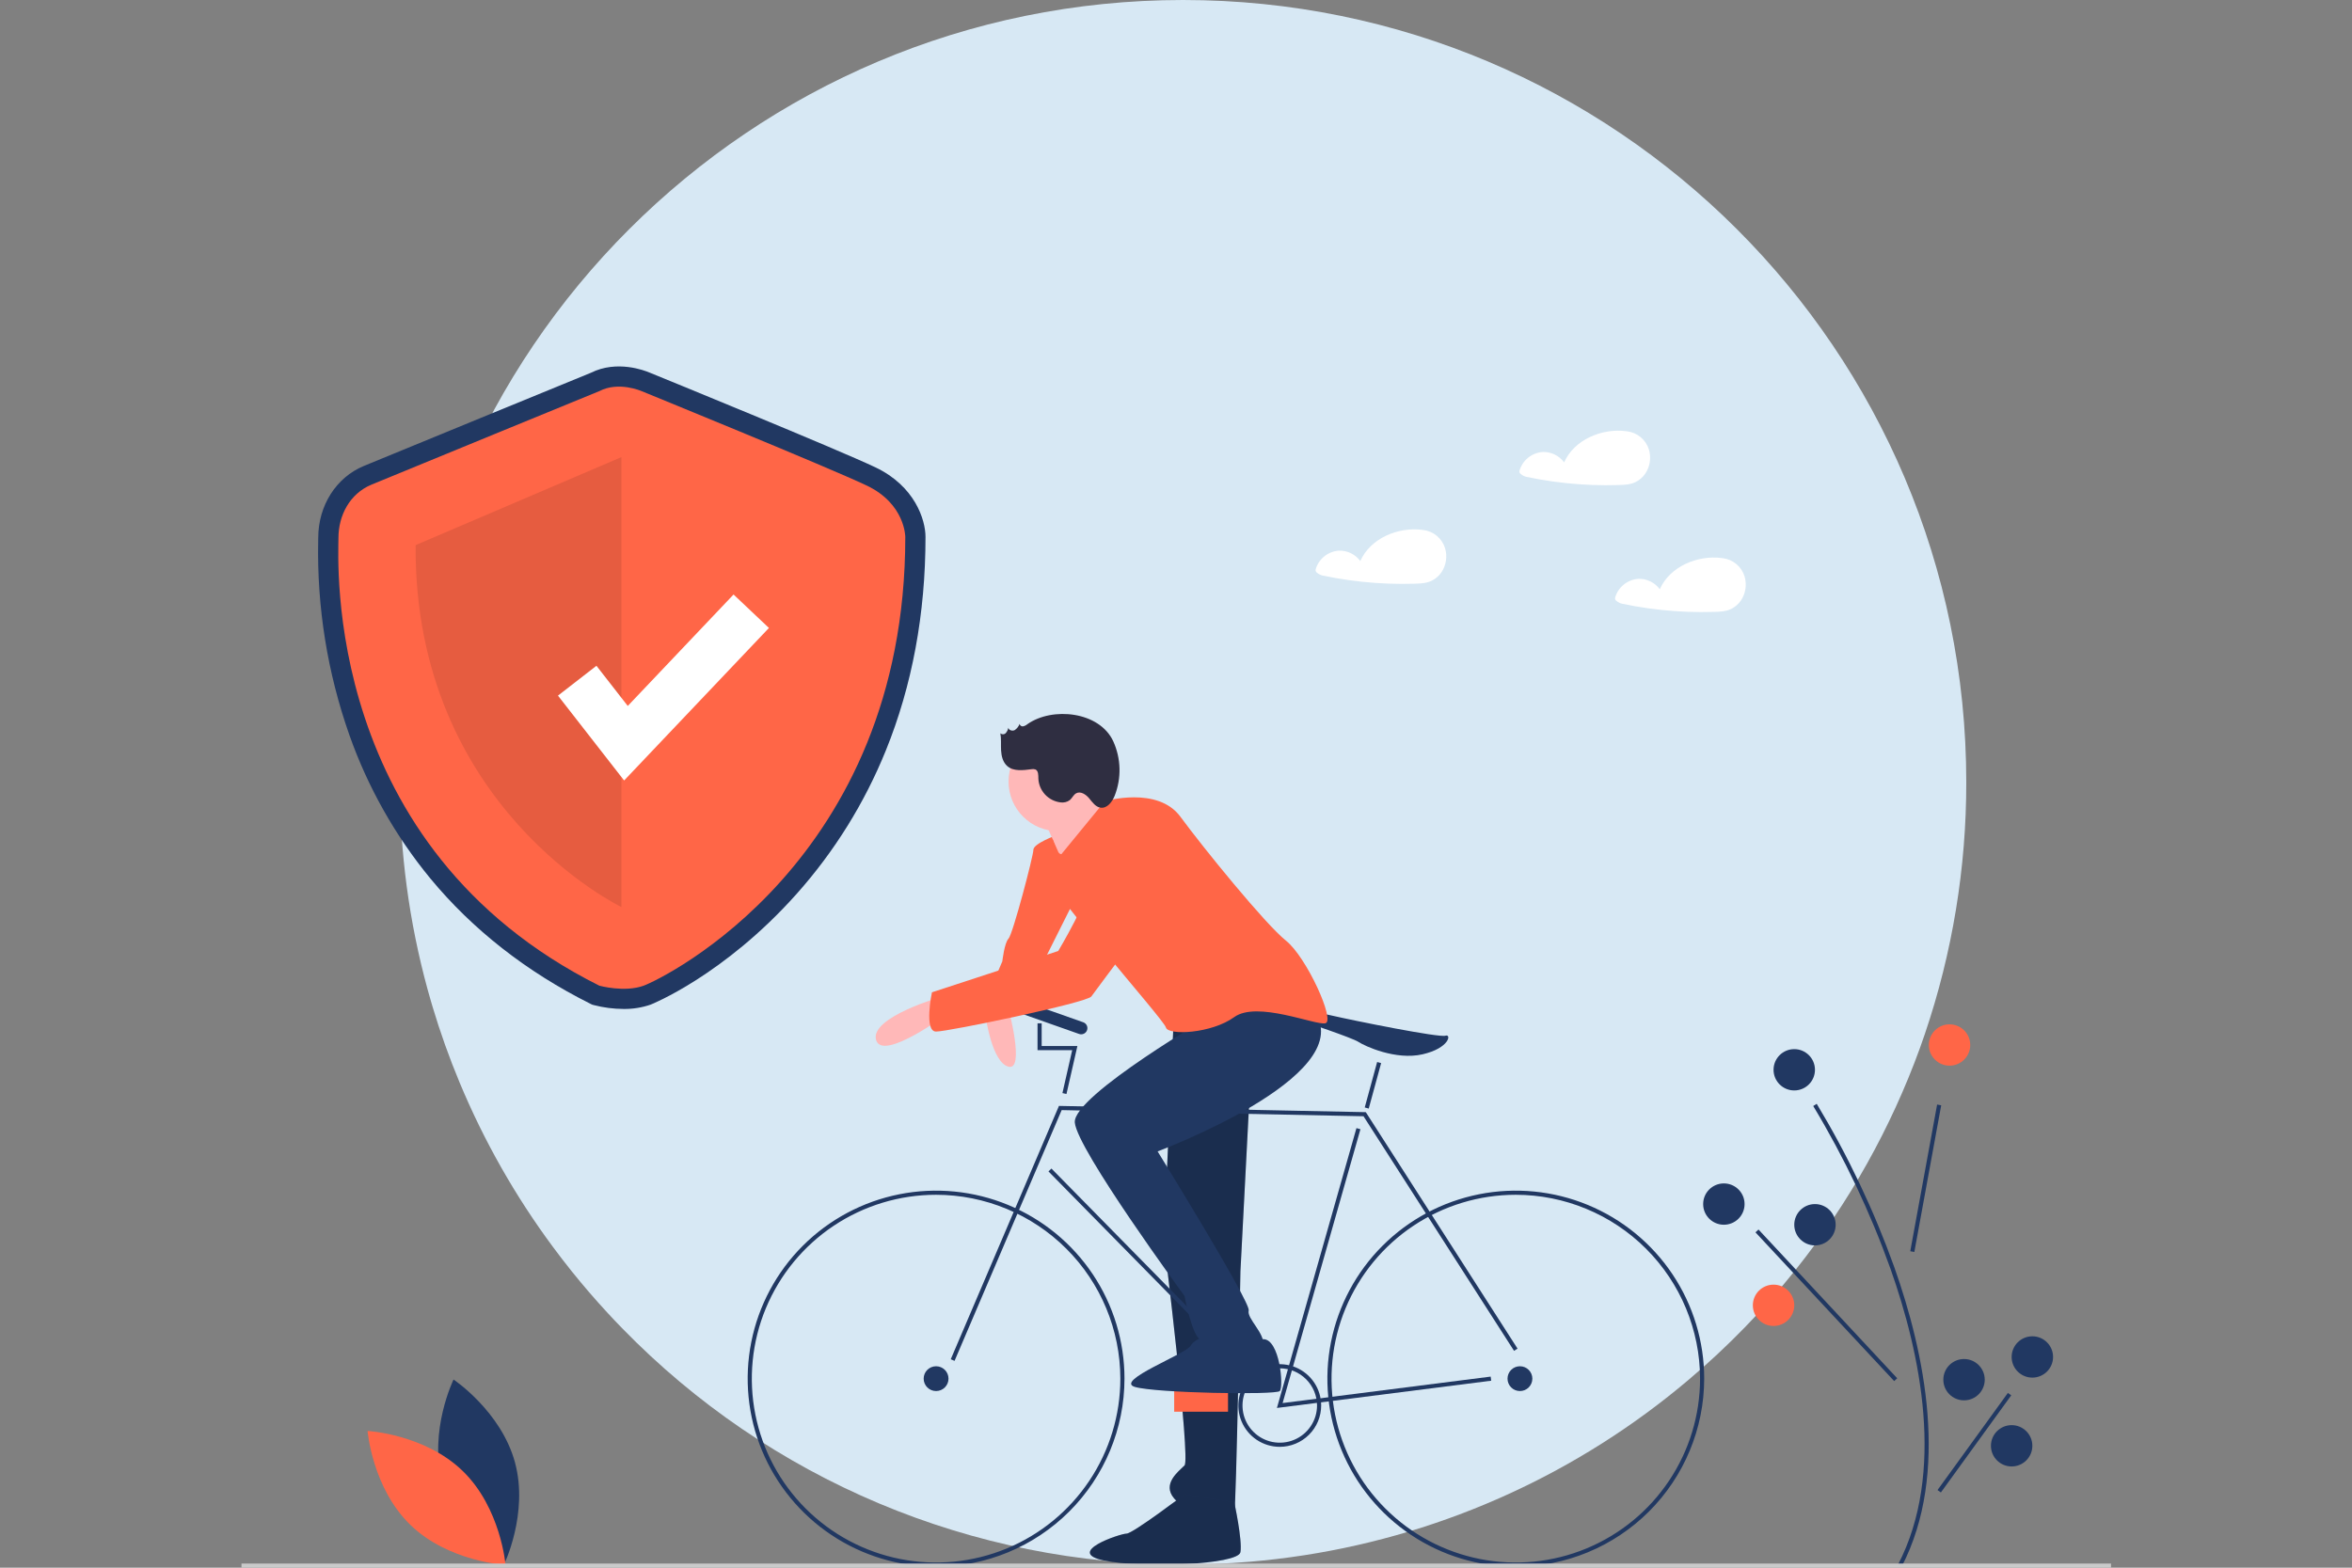 <svg width="1500" height="1000" viewBox="0 0 1500 1000" fill="none" xmlns="http://www.w3.org/2000/svg">
<rect x="0" y="0" width="1500" height="1000" fill="#808080" stroke="none"/>
<g clip-path="url(#clip0_165_298)">
<path d="M1254 499.002C1254.06 553.567 1245.15 607.772 1227.62 659.451C1226.62 662.403 1225.59 665.346 1224.54 668.279C1205.97 719.562 1179.13 767.464 1145.07 810.082C1134.91 822.822 1124.13 835.037 1112.75 846.724C1101.37 858.432 1089.43 869.568 1076.92 880.134C1007.12 939.26 922.345 977.985 831.924 992.04H831.909C820.382 993.827 808.742 995.219 796.989 996.218C782.994 997.399 768.831 997.995 754.501 998.005C687.863 998.091 621.884 984.814 560.476 958.96C499.068 933.106 443.479 895.202 397.003 847.492C393.737 844.155 390.521 840.77 387.353 837.335C379.462 828.787 371.871 819.973 364.58 810.894C360.487 805.785 356.492 800.598 352.595 795.333C328.594 762.94 308.625 727.752 293.128 690.542C286.519 674.695 280.748 658.512 275.837 642.06C275.483 640.893 275.143 639.727 274.803 638.561C274.064 636.051 273.35 633.526 272.66 630.987C260.904 587.977 254.965 543.587 255 499.002C255 223.414 478.638 0 754.501 0C1030.36 0 1254 223.414 1254 499.002Z" fill="#D7E8F4"/>
<path d="M748.84 643.523L742.238 791.122C742.238 791.122 759.403 930.814 755.442 934.767C751.481 938.721 740.918 946.628 748.84 955.853C756.763 965.077 785.811 971.667 787.132 966.395C788.452 961.124 791.093 810.89 791.093 810.89L800.336 632.98L748.84 643.523Z" fill="#213862"/>
<path opacity="0.2" d="M748.84 643.523L742.238 791.122C742.238 791.122 759.403 930.814 755.442 934.767C751.481 938.721 740.918 946.628 748.84 955.853C756.763 965.077 785.811 971.667 787.132 966.395C788.452 961.124 791.093 810.89 791.093 810.89L800.336 632.98L748.84 643.523Z" fill="black"/>
<path d="M755.442 953.216C755.442 953.216 722.432 978.255 718.471 978.255C714.51 978.255 678.859 990.116 703.947 995.387C729.034 1000.66 789.772 998.023 791.093 990.116C792.413 982.209 787.132 958.213 787.132 958.213L755.442 953.216Z" fill="#213862"/>
<path opacity="0.2" d="M755.442 953.216C755.442 953.216 722.432 978.255 718.471 978.255C714.51 978.255 678.859 990.116 703.947 995.387C729.034 1000.66 789.772 998.023 791.093 990.116C792.413 982.209 787.132 958.213 787.132 958.213L755.442 953.216Z" fill="black"/>
<path d="M673.575 532.824C673.575 532.824 659.05 538.095 659.05 542.049C659.05 546.002 645.846 596.08 643.206 598.716C640.565 601.352 639.244 613.212 639.244 613.212C639.244 613.212 626.04 643.523 628.681 643.523C631.322 643.523 653.769 638.251 655.089 643.523C656.41 648.794 666.973 610.577 666.973 610.577L689.419 565.77L673.575 532.824Z" fill="#FF6647"/>
<path d="M628.684 648.794C628.684 648.794 632.645 677.787 643.208 680.423C653.771 683.058 643.208 643.523 643.208 643.523L628.684 648.794Z" fill="#FFB8B8"/>
<path d="M663.012 517.01C663.012 517.01 670.934 534.142 674.895 543.367C678.856 552.591 715.828 519.645 715.828 519.645C715.828 519.645 696.022 505.149 696.022 498.56C696.022 491.971 663.012 517.01 663.012 517.01Z" fill="#FFB8B8"/>
<path d="M282.131 945.382C290.986 978.053 321.317 998.286 321.317 998.286C321.317 998.286 337.29 965.551 328.435 932.88C319.58 900.21 289.25 879.977 289.25 879.977C289.25 879.977 273.276 912.712 282.131 945.382Z" fill="#213862"/>
<path d="M295.144 938.361C319.442 961.969 322.41 998.26 322.41 998.26C322.41 998.26 285.983 996.274 261.684 972.667C237.386 949.059 234.418 912.768 234.418 912.768C234.418 912.768 270.845 914.753 295.144 938.361Z" fill="#FF6647"/>
<path d="M596.992 999.341C573.228 999.341 549.997 992.308 530.237 979.13C510.477 965.953 495.077 947.223 485.982 925.31C476.888 903.397 474.509 879.284 479.145 856.021C483.781 832.758 495.225 811.39 512.029 794.618C528.833 777.847 550.243 766.425 573.551 761.798C596.859 757.17 621.018 759.545 642.974 768.622C664.93 777.699 683.695 793.07 696.898 812.791C710.101 832.512 717.148 855.698 717.148 879.417C717.112 911.212 704.442 941.694 681.916 964.177C659.39 986.659 628.849 999.305 596.992 999.341ZM596.992 762.129C573.75 762.129 551.029 769.008 531.704 781.896C512.379 794.783 497.317 813.101 488.422 834.533C479.528 855.965 477.2 879.547 481.735 902.299C486.269 925.051 497.461 945.949 513.896 962.352C530.331 978.755 551.27 989.926 574.066 994.452C596.862 998.977 620.49 996.655 641.963 987.777C663.436 978.9 681.79 963.867 694.703 944.579C707.615 925.291 714.507 902.615 714.507 879.417C714.472 848.321 702.08 818.509 680.049 796.521C658.018 774.532 628.148 762.164 596.992 762.129V762.129Z" fill="#213862"/>
<path d="M966.703 999.341C942.938 999.341 919.707 992.308 899.948 979.13C880.188 965.953 864.788 947.223 855.693 925.31C846.599 903.397 844.219 879.284 848.856 856.021C853.492 832.758 864.936 811.39 881.74 794.618C898.544 777.847 919.954 766.425 943.262 761.798C966.57 757.17 990.729 759.545 1012.68 768.622C1034.64 777.699 1053.41 793.07 1066.61 812.791C1079.81 832.512 1086.86 855.698 1086.86 879.417C1086.82 911.212 1074.15 941.694 1051.63 964.177C1029.1 986.659 998.559 999.305 966.703 999.341ZM966.703 762.129C943.461 762.129 920.74 769.008 901.415 781.896C882.09 794.783 867.027 813.101 858.133 834.533C849.239 855.965 846.911 879.547 851.446 902.299C855.98 925.051 867.172 945.949 883.607 962.352C900.042 978.755 920.981 989.926 943.777 994.452C966.573 998.977 990.201 996.655 1011.67 987.777C1033.15 978.9 1051.5 963.867 1064.41 944.579C1077.33 925.291 1084.22 902.615 1084.22 879.417C1084.18 848.321 1071.79 818.509 1049.76 796.52C1027.73 774.532 997.859 762.164 966.703 762.129V762.129Z" fill="#213862"/>
<path d="M596.993 887.324C601.368 887.324 604.915 883.784 604.915 879.417C604.915 875.05 601.368 871.51 596.993 871.51C592.617 871.51 589.07 875.05 589.07 879.417C589.07 883.784 592.617 887.324 596.993 887.324Z" fill="#213862"/>
<path d="M969.344 887.324C973.72 887.324 977.267 883.784 977.267 879.417C977.267 875.05 973.72 871.51 969.344 871.51C964.969 871.51 961.422 875.05 961.422 879.417C961.422 883.784 964.969 887.324 969.344 887.324Z" fill="#213862"/>
<path d="M608.773 868.073L606.344 867.039L675.354 705.443L871.05 709.429L871.429 710.022L967.818 860.256L965.595 861.678L869.585 712.037L677.084 708.115L608.773 868.073Z" fill="#213862"/>
<path d="M814.363 898.109L865.084 719.599L867.624 720.317L817.994 894.989L950.693 878.109L951.026 880.725L814.363 898.109Z" fill="#213862"/>
<path d="M670.557 745.392L668.672 747.238L804.673 885.612L806.558 883.766L670.557 745.392Z" fill="#213862"/>
<path d="M878.277 677.439L870.367 706.435L872.915 707.127L880.825 678.131L878.277 677.439Z" fill="#213862"/>
<path d="M680.145 697.846L677.568 697.263L683.804 669.881H661.691V652.749H664.332V667.245H687.113L680.145 697.846Z" fill="#213862"/>
<path d="M830.703 651.43C830.703 651.43 830.703 643.523 847.868 647.476C865.033 651.43 917.849 661.972 921.811 660.655C925.772 659.337 924.451 668.562 907.286 672.515C890.121 676.469 870.315 667.244 866.354 664.608C862.393 661.972 830.703 651.43 830.703 651.43Z" fill="#213862"/>
<path d="M783.17 887.324H748.84V900.503H783.17V887.324Z" fill="#FF6647"/>
<path d="M816.177 922.906C810.954 922.906 805.849 921.36 801.506 918.464C797.163 915.568 793.778 911.451 791.78 906.635C789.781 901.819 789.258 896.52 790.277 891.407C791.296 886.294 793.811 881.598 797.504 877.912C801.197 874.226 805.903 871.716 811.026 870.699C816.148 869.682 821.458 870.204 826.283 872.198C831.109 874.193 835.233 877.572 838.135 881.906C841.037 886.24 842.585 891.336 842.585 896.549C842.578 903.537 839.793 910.236 834.842 915.178C829.891 920.119 823.179 922.898 816.177 922.906V922.906ZM816.177 872.828C811.477 872.828 806.882 874.219 802.973 876.826C799.065 879.432 796.018 883.137 794.219 887.471C792.421 891.806 791.95 896.575 792.867 901.177C793.784 905.778 796.048 910.005 799.372 913.323C802.695 916.64 806.93 918.899 811.541 919.814C816.151 920.73 820.93 920.26 825.273 918.465C829.616 916.669 833.328 913.629 835.939 909.728C838.551 905.827 839.945 901.241 839.945 896.549C839.937 890.26 837.431 884.231 832.975 879.784C828.52 875.337 822.479 872.835 816.177 872.828Z" fill="#213862"/>
<path d="M674.897 530.188C692.398 530.188 706.586 516.028 706.586 498.56C706.586 481.092 692.398 466.932 674.897 466.932C657.395 466.932 643.207 481.092 643.207 498.56C643.207 516.028 657.395 530.188 674.897 530.188Z" fill="#FFB8B8"/>
<path d="M775.247 646.158C775.247 646.158 684.139 698.872 685.46 716.004C686.78 733.136 755.441 826.703 755.441 826.703C755.441 826.703 760.722 854.378 766.004 854.378C771.285 854.378 804.295 866.239 805.616 858.331C806.936 850.424 795.052 841.2 796.373 835.928C797.693 830.657 738.275 734.454 738.275 734.454C738.275 734.454 865.439 687.012 838.828 646.158C812.218 605.305 775.247 646.158 775.247 646.158Z" fill="#213862"/>
<path d="M777.887 849.106C777.887 849.106 762.042 853.06 759.401 858.331C756.76 863.603 710.546 880.735 723.75 884.688C736.954 888.642 813.537 889.96 816.178 887.324C818.819 884.688 816.178 854.098 805.615 854.238C795.052 854.378 783.168 858.331 777.887 849.106Z" fill="#213862"/>
<path d="M674.895 547.32L704.604 511.079C704.604 511.079 738.274 501.196 752.799 520.963C767.323 540.731 806.935 589.491 820.139 600.034C833.343 610.577 851.829 651.43 845.227 652.748C838.625 654.066 801.653 638.251 787.129 648.794C772.605 659.337 744.876 660.655 743.556 655.383C742.236 650.112 663.012 561.816 663.012 549.956C663.012 538.095 671.454 535.55 671.454 535.55L674.895 547.32Z" fill="#FF6647"/>
<path d="M690.852 652.095L651.016 638.039C648.953 637.311 646.69 638.39 645.961 640.448C645.232 642.507 646.313 644.766 648.375 645.493L688.212 659.55C690.274 660.278 692.537 659.199 693.267 657.14C693.996 655.082 692.915 652.823 690.852 652.095Z" fill="#213862"/>
<path d="M600.954 635.616C600.954 635.616 554.741 648.794 558.702 663.29C562.663 677.787 604.916 646.158 604.916 646.158L600.954 635.616Z" fill="#FFB8B8"/>
<path d="M721.112 520.963C721.112 520.963 702.626 536.777 698.665 555.227C694.704 573.677 674.898 606.623 674.898 606.623L594.354 632.98C594.354 632.98 589.072 658.019 596.994 658.019C604.917 658.019 693.383 639.569 696.024 635.616C698.665 631.662 755.442 556.545 755.442 556.545C755.442 556.545 760.724 515.692 721.112 520.963Z" fill="#FF6647"/>
<path d="M655.213 461.952C654.433 462.624 653.498 463.092 652.492 463.315C651.987 463.405 651.467 463.292 651.045 463C650.624 462.709 650.335 462.263 650.241 461.759C649.659 463.371 648.578 464.756 647.153 465.712C645.641 466.499 643.303 465.839 643.085 464.152C642.864 465.433 642.296 466.63 641.443 467.612C640.998 468.082 640.385 468.358 639.737 468.379C639.09 468.401 638.46 468.167 637.984 467.727C638.647 471.339 638.238 475.053 638.446 478.719C638.654 482.385 639.633 486.271 642.408 488.681C646.455 492.196 652.54 491.329 657.863 490.663C658.668 490.494 659.504 490.54 660.286 490.795C662.279 491.643 662.188 494.412 662.215 496.574C662.378 500.368 663.882 503.981 666.461 506.773C669.04 509.565 672.527 511.354 676.303 511.823C678.416 512.148 680.572 511.623 682.297 510.362C683.808 509.084 684.58 507 686.312 506.039C689.129 504.477 692.546 506.756 694.606 509.23C696.665 511.704 698.695 514.747 701.886 515.2C706.106 515.799 709.32 511.506 710.897 507.554C713.073 502.014 714.115 496.096 713.963 490.148C713.81 484.2 712.466 478.343 710.01 472.921C701.198 453.751 671.098 450.718 655.213 461.952Z" fill="#2F2E41"/>
<path d="M1212.81 999.287L1210.47 998.077C1240.94 939.27 1224.65 862.899 1205.61 809.188C1192.68 773.086 1176.19 738.355 1156.39 705.507L1158.62 704.099C1178.53 737.114 1195.1 772.022 1208.1 808.308C1227.31 862.51 1243.72 939.643 1212.81 999.287Z" fill="#213862"/>
<path d="M1235.41 704.571L1218.28 798.144L1220.88 798.617L1238.01 705.044L1235.41 704.571Z" fill="#213862"/>
<path d="M1121.5 784.293L1119.56 786.089L1208.03 880.975L1209.96 879.178L1121.5 784.293Z" fill="#213862"/>
<path d="M1280.54 888.521L1235.66 950.475L1237.8 952.019L1282.68 890.066L1280.54 888.521Z" fill="#213862"/>
<path d="M1243.33 679.764C1250.62 679.764 1256.53 673.863 1256.53 666.585C1256.53 659.307 1250.62 653.407 1243.33 653.407C1236.04 653.407 1230.12 659.307 1230.12 666.585C1230.12 673.863 1236.04 679.764 1243.33 679.764Z" fill="#FF6647"/>
<path d="M1099.4 781.238C1106.7 781.238 1112.61 775.338 1112.61 768.059C1112.61 760.781 1106.7 754.881 1099.4 754.881C1092.11 754.881 1086.2 760.781 1086.2 768.059C1086.2 775.338 1092.11 781.238 1099.4 781.238Z" fill="#213862"/>
<path d="M1157.5 794.416C1164.79 794.416 1170.7 788.516 1170.7 781.238C1170.7 773.959 1164.79 768.059 1157.5 768.059C1150.21 768.059 1144.3 773.959 1144.3 781.238C1144.3 788.516 1150.21 794.416 1157.5 794.416Z" fill="#213862"/>
<path d="M1131.09 845.812C1138.39 845.812 1144.3 839.912 1144.3 832.634C1144.3 825.355 1138.39 819.455 1131.09 819.455C1123.8 819.455 1117.89 825.355 1117.89 832.634C1117.89 839.912 1123.8 845.812 1131.09 845.812Z" fill="#FF6647"/>
<path d="M1296.15 878.758C1303.44 878.758 1309.35 872.858 1309.35 865.58C1309.35 858.302 1303.44 852.401 1296.15 852.401C1288.85 852.401 1282.94 858.302 1282.94 865.58C1282.94 872.858 1288.85 878.758 1296.15 878.758Z" fill="#213862"/>
<path d="M1252.57 893.255C1259.86 893.255 1265.78 887.354 1265.78 880.076C1265.78 872.798 1259.86 866.898 1252.57 866.898C1245.28 866.898 1239.37 872.798 1239.37 880.076C1239.37 887.354 1245.28 893.255 1252.57 893.255Z" fill="#213862"/>
<path d="M1282.94 935.426C1290.23 935.426 1296.14 929.526 1296.14 922.247C1296.14 914.969 1290.23 909.069 1282.94 909.069C1275.65 909.069 1269.73 914.969 1269.73 922.247C1269.73 929.526 1275.65 935.426 1282.94 935.426Z" fill="#213862"/>
<path d="M1144.3 695.578C1151.59 695.578 1157.5 689.677 1157.5 682.399C1157.5 675.121 1151.59 669.221 1144.3 669.221C1137.01 669.221 1131.09 675.121 1131.09 682.399C1131.09 689.677 1137.01 695.578 1144.3 695.578Z" fill="#213862"/>
<path d="M1346.32 997.365H154V1000H1346.32V997.365Z" fill="#CACACA"/>
<path d="M397.665 643.591C391.302 643.569 384.967 642.751 378.809 641.156L377.595 640.821L376.469 640.258C335.759 619.886 301.414 592.978 274.388 560.28C252.017 533.055 234.575 502.143 222.847 468.935C208.822 429.177 202.075 387.226 202.927 345.085C202.944 344.2 202.959 343.517 202.959 343.047C202.959 322.561 214.352 304.587 231.984 297.254C245.478 291.643 368.002 241.414 376.855 237.785C393.527 229.448 411.313 236.407 414.159 237.624C420.543 240.229 533.809 286.466 558.286 298.099C583.512 310.088 590.242 331.626 590.242 342.462C590.242 391.52 581.729 437.369 564.94 478.734C551.381 512.217 532.164 543.128 508.125 570.12C461.745 622.213 415.353 640.68 414.906 640.843C409.361 642.747 403.528 643.677 397.665 643.591ZM386.755 616.618C390.777 617.518 400.037 618.868 406.073 616.671C413.74 613.88 452.569 593.784 488.854 553.03C538.988 496.721 564.425 425.937 564.462 342.643C564.373 340.955 563.172 328.919 547.202 321.33C523.2 309.922 405.47 261.876 404.284 261.391L403.958 261.254C401.491 260.222 393.639 258.048 388.227 260.879L387.143 261.383C385.831 261.921 255.77 315.237 241.899 321.005C232.196 325.04 228.739 335.037 228.739 343.047C228.739 343.632 228.724 344.483 228.702 345.584C227.594 402.577 240.808 542.819 386.755 616.618Z" fill="#213862"/>
<path d="M382.247 249.483C382.247 249.483 251.004 303.282 236.943 309.13C222.881 314.977 215.85 329.012 215.85 343.047C215.85 357.081 205.304 540.213 382.247 628.757C382.247 628.757 398.306 633.192 410.491 628.757C422.675 624.322 577.354 549.471 577.354 342.462C577.354 342.462 577.354 321.41 552.746 309.715C528.137 298.019 409.162 249.483 409.162 249.483C409.162 249.483 394.551 243.05 382.247 249.483Z" fill="#FF6647"/>
<path opacity="0.1" d="M396.305 291.587V578.586C396.305 578.586 263.891 514.97 265.062 347.725L396.305 291.587Z" fill="black"/>
<path d="M398.036 497.857L355.855 443.726L380.385 424.685L400.358 450.314L467.828 379.228L490.391 400.563L398.036 497.857Z" fill="white"/>
<path d="M1112.62 367.706C1111.67 364.602 1109.83 361.844 1107.33 359.77C1104.83 357.695 1101.78 356.396 1098.55 356.031C1098.48 356.021 1098.41 356.034 1098.33 356.03C1098.24 356.001 1098.14 355.979 1098.05 355.964C1082.68 353.98 1064.94 361.319 1058.54 375.866C1056.98 373.739 1054.92 372.023 1052.54 370.867C1050.17 369.711 1047.55 369.15 1044.91 369.233C1041.5 369.459 1038.25 370.728 1035.59 372.867C1032.94 375.006 1031 377.91 1030.06 381.185C1029.96 381.586 1029.99 382.008 1030.14 382.391C1030.3 382.774 1030.57 383.097 1030.93 383.314C1031.94 384.172 1033.14 384.782 1034.44 385.093C1037.23 385.683 1040.03 386.224 1042.84 386.716C1048.32 387.674 1053.83 388.449 1059.38 389.04C1070.62 390.244 1081.94 390.671 1093.25 390.319C1097.01 390.201 1100.65 390.076 1104.1 388.417C1106.61 387.178 1108.75 385.31 1110.32 382.994C1111.8 380.768 1112.77 378.245 1113.17 375.604C1113.56 372.963 1113.37 370.267 1112.62 367.706V367.706Z" fill="white"/>
<path d="M921.616 349.724C920.666 346.62 918.829 343.862 916.329 341.787C913.83 339.713 910.778 338.413 907.549 338.048C907.476 338.038 907.406 338.052 907.334 338.047C907.24 338.018 907.144 337.996 907.047 337.981C891.681 335.998 873.944 343.337 867.54 357.884C865.978 355.756 863.92 354.04 861.545 352.885C859.17 351.729 856.548 351.168 853.908 351.25C850.502 351.477 847.25 352.746 844.593 354.884C841.936 357.023 840.003 359.928 839.058 363.202C838.958 363.603 838.988 364.026 839.144 364.408C839.3 364.791 839.574 365.114 839.926 365.331C840.941 366.19 842.143 366.8 843.436 367.111C846.227 367.701 849.027 368.242 851.838 368.733C857.321 369.691 862.834 370.466 868.375 371.058C879.624 372.261 890.942 372.688 902.249 372.336C906.014 372.219 909.646 372.094 913.097 370.434C915.607 369.196 917.751 367.327 919.32 365.011C920.797 362.785 921.768 360.263 922.165 357.622C922.562 354.981 922.375 352.285 921.616 349.724V349.724Z" fill="white"/>
<path d="M1051.62 286.787C1050.67 283.683 1048.83 280.925 1046.33 278.85C1043.83 276.776 1040.78 275.476 1037.55 275.111C1037.48 275.101 1037.41 275.115 1037.33 275.11C1037.24 275.081 1037.14 275.059 1037.05 275.044C1021.68 273.061 1003.94 280.4 997.54 294.947C995.978 292.819 993.92 291.103 991.545 289.948C989.17 288.792 986.548 288.231 983.908 288.313C980.502 288.54 977.25 289.809 974.593 291.947C971.936 294.086 970.003 296.991 969.058 300.265C968.958 300.666 968.988 301.089 969.144 301.471C969.3 301.854 969.574 302.177 969.926 302.394C970.941 303.253 972.143 303.862 973.436 304.174C976.227 304.764 979.027 305.305 981.838 305.796C987.321 306.754 992.834 307.529 998.375 308.121C1009.62 309.324 1020.94 309.751 1032.25 309.399C1036.01 309.282 1039.65 309.157 1043.1 307.497C1045.61 306.259 1047.75 304.39 1049.32 302.074C1050.8 299.848 1051.77 297.326 1052.17 294.685C1052.56 292.044 1052.37 289.348 1051.62 286.787V286.787Z" fill="white"/>
</g>
<defs>
<clipPath id="clip0_165_298">
<rect width="1500" height="1000" fill="white"/>
</clipPath>
</defs>
</svg>
